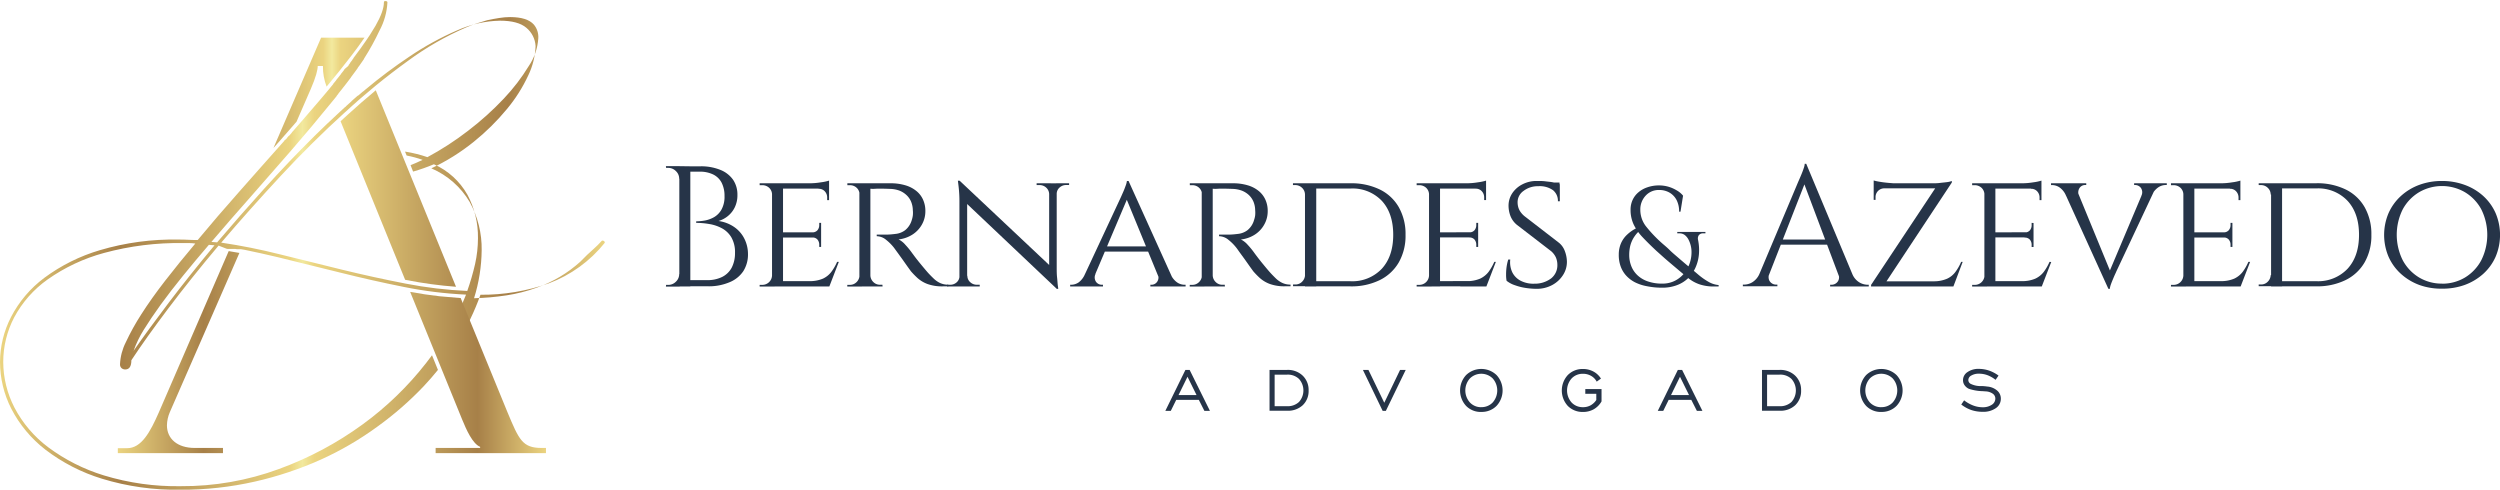 <svg xmlns="http://www.w3.org/2000/svg" xmlns:xlink="http://www.w3.org/1999/xlink" viewBox="0 0 682 133.59"><defs><style>.cls-1{fill:none;clip-rule:evenodd;}.cls-2{fill:#263448;}.cls-3{clip-path:url(#clip-path);}.cls-4{fill:url(#Gradiente_sem_nome_8);}.cls-5{clip-path:url(#clip-path-2);}.cls-6{fill:url(#Gradiente_sem_nome_8-2);}</style><clipPath id="clip-path"><path class="cls-1" d="M58.55,66.92a4.28,4.28,0,0,1-.72-.06,5.11,5.11,0,0,0-.85-.07q-3.72,4.33-7.08,8.47t-6.07,7.87Q41.13,86.87,39.2,90a29.23,29.23,0,0,0-2.76,5.71q4-5.77,9.61-13.16t12.5-15.67M94.11,30.63l0,0,0,0,0,0,0,0,0,0,0,0,0,0,0,0Q85.11,38.8,76.63,47.93T60.35,66.19a162.21,162.21,0,0,1,16,3.19q8.4,2.1,17,4.2t17.31,3.79a114.58,114.58,0,0,0,16.81,2A67.6,67.6,0,0,0,129.61,72a32.57,32.57,0,0,0,.78-7A24.33,24.33,0,0,0,127.5,53.1a19.68,19.68,0,0,0-9.13-8.29c-1.85.77-3.75,1.45-5.68,2L112,45.06c1.09-.43,2.19-.92,3.29-1.45a29.88,29.88,0,0,0-4.36-1.18l-.44-1.06.11,0a36.41,36.41,0,0,1,6,1.5,79.83,79.83,0,0,0,11.11-7.21,80.32,80.32,0,0,0,9.74-8.77A53.07,53.07,0,0,0,144.26,18a15.26,15.26,0,0,0,2.59-7.57,5.29,5.29,0,0,0-1.21-3.72c-1.2-1.36-3.36-2.05-6.48-2.05a18.79,18.79,0,0,0-3,.25q-1.56.24-3.24.6-1.32.36-2.76.84c-1,.32-1.92.68-2.89,1.08a80.64,80.64,0,0,0-16,9.19,183.1,183.1,0,0,0-17,13.88Zm70.16,35q.72,0,.72.6a35.54,35.54,0,0,1-15.26,11.06,54.62,54.62,0,0,1-18.66,3.12A66.36,66.36,0,0,1,125,93.05l-.12.19h-.09V85.66c.88-1.77,1.67-3.53,2.35-5.29a111.59,111.59,0,0,1-17-2.1q-8.7-1.74-17.36-3.91t-17-4.2c-3.09-.75-6.08-1.39-9-2h0l-1-.17-.25,0h0l-.14,0h0l-.18,0H65l-.23,0h-.09l-.55-.09h-.69l-.09,0h-.79l-.25,0-.24,0-.27-.05h0L59.63,67q-7.58,9-13.7,17.12T35.84,98.27q0,2.52-1.68,2.52a1.51,1.51,0,0,1-1-.36,1.34,1.34,0,0,1-.42-1.08,14.74,14.74,0,0,1,1.56-5.94,64.42,64.42,0,0,1,4.26-7.69q2.72-4.27,6.49-9.13t8.23-10.15a11.51,11.51,0,0,0-1.62-.13H50A77.55,77.55,0,0,0,28.39,69,48.81,48.81,0,0,0,13,76.23,30,30,0,0,0,3.88,86.56a26.28,26.28,0,0,0-3,12.19,27.34,27.34,0,0,0,3.06,12.44A32.16,32.16,0,0,0,13.13,122a49.91,49.91,0,0,0,15.2,7.69,68.07,68.07,0,0,0,21,2.94,76.18,76.18,0,0,0,26.79-4.69,92.84,92.84,0,0,0,22.76-12.13A86.56,86.56,0,0,0,116.27,99c.54-.7,1.07-1.39,1.58-2.09l1.62,4q-1.83,2.27-3.9,4.47a89.71,89.71,0,0,1-12.61,11,86.82,86.82,0,0,1-15.44,9,95.64,95.64,0,0,1-18,6,90.05,90.05,0,0,1-20.31,2.22,69.38,69.38,0,0,1-21.38-3,49,49,0,0,1-15.44-7.93,33.67,33.67,0,0,1-9.31-11.17A28.24,28.24,0,0,1,0,98.75,27.13,27.13,0,0,1,3,86.5a31.21,31.21,0,0,1,9.07-10.69,48.46,48.46,0,0,1,15.2-7.57,71,71,0,0,1,21.38-2.89c.89,0,1.77,0,2.65.06s1.76.06,2.64.06q5.28-6.36,11.17-13l6-6.79h0l3.41-3.84.18-.2.18-.2.18-.2.18-.21.18-.2.18-.2.18-.2.17-.2.18-.2.18-.2.18-.2.18-.21.07-.08.08-.09,0,0,.06-.06.08-.09,0,0,0,0,.08-.08.06-.08h0l.08-.09.08-.09h0l.07-.08.08-.09,0,0,.06-.05.07-.09,0-.06,0,0,.08-.09.07-.08h0L78,38l.07-.08.16-.18,0,0,0,0,.08-.09,0-.06,0,0,.08-.08.07-.08h0l.08-.09.07-.09h0l.06-.08L79,36.9l0,0,0,0,.3-.35h0l.08-.09.08-.09h0l.06-.07.08-.09,0,0,0-.06.08-.09,0,0,0,0,.07-.09.07-.07h0l.08-.09.08-.09h0l.07-.08.08-.09,0,0,.06-.07.08-.09,0,0,0,0,.08-.09.06-.07,0,0,.08-.09.07-.09h0l.16-.18h0l.14-.16,0,0,.44-.5.08-.09,0,0h0q3-3.42,5.79-6.72l1.18-1.39h0l1.09-1.3.22-.26v0l.42-.51,0,0,.14-.18,0,0,.65-.78,0-.07.38-.46.06-.07.14-.18h0l.11-.13,0,0,.09-.1.06-.07,0-.06.38-.47.05-.06.09-.11,0,0,.4-.5,0,0,.38-.48,0-.05.1-.12h0l.1-.13,0,0,.09-.11.21-.26.1-.13h0l.21-.27.06-.07,0-.06.08-.11,0,0,.11-.13h0L95,18l0,0,.08-.1,0-.06,0-.07.08-.1,0,0,.21-.26,0,0,.08-.11,0-.05.07-.08.06-.08,0-.06.09-.11v0l.11-.13h0l.1-.13,0,0,.12-.16.06-.08.06-.08,0-.05.09-.11,0,0,.1-.13h0l.06-.08.05-.07h0l0-.07.23-.3.06-.08,0,0c1.07-1.41,2.12-2.85,3.11-4.31l1.06-1.57h0c.57-.89,1.1-1.74,1.57-2.55q2.28-4,2.28-6.37a.32.32,0,0,1,.36-.36q.6,0,.6.36a18.19,18.19,0,0,1-2.16,7.69A67.86,67.86,0,0,1,99.31,16l0,.07,0,0,0,0,0,0h0v0l0,0,0,0,0,0-.2.3,0,0v0l-.06.08,0,0v0l0,0,0,0h0v0l0,0,0,0v0l0,0,0,0h0v0l0,0v0l0,0,0,0,0,0h0v0l0,0v0l0,0,0,0,0,0v0h0l0,0v0l0,0,0,0,0,0v0h0l0,0,0,0v0l0,0,0,0,0,0h0l0,0,0,0v0l0,0,0,0,0,0-.11.16h0l-.12.17h0l-.11.16h0l-.11.16h0l-.11.16h0l-.11.16h0l-.11.15h0l-.1.15v0l-.11.15v0l-.1.14,0,0-.1.13,0,0-.1.13,0,0-.09.12,0,0-.08.12,0,.05-.37.51-.06.09-.07.09-.05.07-.07.1-.64.86h0l-.24.33h0l-.12.16v0l-.23.3,0,.05c-.38.51-.78,1-1.18,1.55l0,0-.69.89,0,0-.13.15h0l-.12.16,0,0-.42.54-.06.07-.08.11,0,0-.11.13,0,0-.12.15h0l-.13.15,0,0-.1.14,0,0-.09.11-.06.07-.06.08-.09.1,0,.06-.1.13,0,0-.13.15h0l-.13.16,0,0-.1.13,0,.06-.15.18-.15.19,0,0-.42.52Q84.7,35,79.35,41.15T68.42,53.64Q62.83,59.94,57.67,66a5.17,5.17,0,0,1,.84.06,4.37,4.37,0,0,0,.72.06q6.12-7.2,12.85-14.65T85.84,37.06q3.28-3.24,6.6-6.29l.07-.06.11-.11,0,0,.66-.61h0l.12-.11.76-.7.06,0,.11-.1,0-.05,1.48-1.33.07-.05,0-.05.36-.32,0,0,.08-.07.12-.11h0l.1-.09.23-.2h0l.11-.09h0l.12-.11.09-.08,0,0,.12-.11.08-.06.16-.15.06-.05L97.8,26l.12-.1,0,0,.08-.07.12-.1,0,0,.1-.09.12-.1h0l.11-.09.11-.1h0l.11-.1.1-.08,0,0,.12-.1.08-.06,0,0,.12-.11.06,0,.06-.06.12-.1,0,0,.08-.08.12-.1h0l.1-.09.12-.1,0,0,0,0,0,0,0,0,0,0,0,0,0,0h0l0,0,0,0,0,0,0,0,0,0,0,0,0,0h0l0,0,0,0,0,0,0,0,0,0,0,0,0,0h0l0,0,0,0,0,0,0,0,0,0,0,0,0,0h0l0,0,0,0,0,0,0,0,0,0,0,0h0v0l0,0,0,0,0,0,0,0,0,0,0,0,0,0h0l0,0,0,0,0,0,0,0,0,0,0,0h0l0,0,0,0,0,0,0,0,0,0,0,0,0,0h0l0,0,0,0,.07-.05,0,0,0,0,0,0h0a137.77,137.77,0,0,1,11.88-8.89,79.79,79.79,0,0,1,13-7.14,30.12,30.12,0,0,1,11.68-2.65q4.92,0,7.2,1.93a7,7,0,0,1,2.53,5,20.18,20.18,0,0,1-2,8,41.67,41.67,0,0,1-5.83,9.19,62.44,62.44,0,0,1-9,8.89,57.1,57.1,0,0,1-11.61,7.27,22.4,22.4,0,0,1,10.47,9.19,26.4,26.4,0,0,1,3.26,13.16,45.28,45.28,0,0,1-2.08,13.09,71,71,0,0,0,8.81-.78,43.59,43.59,0,0,0,8.29-2.1,35.26,35.26,0,0,0,11.89-7.09l1.92-1.92C163,67,163.62,66.31,164.27,65.59Z"/></clipPath><linearGradient id="Gradiente_sem_nome_8" y1="66.8" x2="164.99" y2="66.8" gradientUnits="userSpaceOnUse"><stop offset="0" stop-color="#ebd480"/><stop offset="0.2" stop-color="#a78048"/><stop offset="0.48" stop-color="#ebd480"/><stop offset="0.5" stop-color="#f2e99e"/><stop offset="0.52" stop-color="#ebd480"/><stop offset="0.84" stop-color="#a78048"/><stop offset="1" stop-color="#ebd480"/></linearGradient><clipPath id="clip-path-2"><path class="cls-1" d="M111.89,79.62l14.2,34.86c1.1,2.68,2.84,6.62,4.89,7.41v.31H118.84v1.42H149V122.2h-1.26c-5.21,0-6.15-2.2-9.31-9.77L125.67,81.3h-.18l-5.58-.48c-2.68-.3-5.36-.7-8-1.19m-19-46.55,17.61,43.25.34.06a112.09,112.09,0,0,0,13.54,1.84l-21.89-53.6c-2.64,2.19-5.22,4.45-7.75,6.75Zm-12,.08,3.85-8.84C86.21,21,86.68,19,86.68,18H88.1a15,15,0,0,0,1,5.63c2.31-2.78,4.58-5.59,6.77-8.45,1.22-1.59,2.43-3.23,3.57-4.91H87.6l-13,30.1L76,38.8C77.62,36.92,79.29,35,80.94,33.15Zm-48.8,90.47H60.83V122.2H53.11c-4.71,0-7.57-2.49-7.57-6.17a9.51,9.51,0,0,1,.79-3.6L65.31,69l-2.92-.5-19.06,44c-2.36,5.36-4.73,9.77-8.67,9.77H32.14Z"/></clipPath><linearGradient id="Gradiente_sem_nome_8-2" x1="32.14" y1="66.95" x2="148.95" y2="66.95" xlink:href="#Gradiente_sem_nome_8"/></defs><g id="Camada_2" data-name="Camada 2"><g id="Camada_1-2" data-name="Camada 1"><path class="cls-2" d="M317.9,112.09l5.48-11.18h1.15l5.54,11.18h-1.51l-1.52-3h-6.17l-1.48,3Zm3.6-4.31h4.92l-2.47-5Z"/><path class="cls-2" d="M351.12,100.91a5.84,5.84,0,0,1,4.25,1.56,5.39,5.39,0,0,1,1.62,4.06,5.32,5.32,0,0,1-1.59,4,5.91,5.91,0,0,1-4.28,1.52h-4.79V100.91Zm0,1.29h-3.4v8.61h3.4a4.45,4.45,0,0,0,3.25-1.16,4.7,4.7,0,0,0,0-6.27A4.4,4.4,0,0,0,351.12,102.2Z"/><polygon class="cls-2" points="378.06 112.09 377.19 112.09 371.8 100.91 373.31 100.91 377.63 109.87 381.94 100.91 383.48 100.91 378.06 112.09"/><path class="cls-2" d="M404.1,112.38a5.59,5.59,0,0,1-4.15-1.65,6.21,6.21,0,0,1,0-8.41,6,6,0,0,1,8.31,0,6.17,6.17,0,0,1,0,8.4,5.63,5.63,0,0,1-4.16,1.65m0-1.3a4.16,4.16,0,0,0,3.12-1.29,4.95,4.95,0,0,0,0-6.53,4.42,4.42,0,0,0-6.24,0,4.92,4.92,0,0,0,0,6.53A4.13,4.13,0,0,0,404.1,111.08Z"/><path class="cls-2" d="M435.47,109.06v-1.63h-3v-1.29h4.43v3.36a5.71,5.71,0,0,1-2.11,2.14,5.9,5.9,0,0,1-2.95.74,5.61,5.61,0,0,1-4.15-1.65,6.24,6.24,0,0,1,0-8.41,5.63,5.63,0,0,1,4.15-1.66,5.94,5.94,0,0,1,2.82.68,5.45,5.45,0,0,1,2.08,1.94l-1.16.83a3.85,3.85,0,0,0-1.53-1.57,4.31,4.31,0,0,0-2.21-.57,4.14,4.14,0,0,0-3.12,1.29,4.95,4.95,0,0,0,0,6.53,4.14,4.14,0,0,0,3.12,1.29,4.23,4.23,0,0,0,2.09-.51,4.53,4.53,0,0,0,1.58-1.51"/><path class="cls-2" d="M452.24,112.09l5.48-11.18h1.16l5.54,11.18h-1.51l-1.52-3h-6.18l-1.48,3Zm3.61-4.31h4.92l-2.47-5Z"/><path class="cls-2" d="M485.47,100.91a5.84,5.84,0,0,1,4.25,1.56,5.39,5.39,0,0,1,1.62,4.06,5.32,5.32,0,0,1-1.59,4,5.91,5.91,0,0,1-4.28,1.52h-4.8V100.91Zm0,1.29h-3.41v8.61h3.41a4.45,4.45,0,0,0,3.25-1.16,4.72,4.72,0,0,0,0-6.27A4.4,4.4,0,0,0,485.47,102.2Z"/><path class="cls-2" d="M513.23,112.38a5.59,5.59,0,0,1-4.15-1.65,6.22,6.22,0,0,1,0-8.41,6,6,0,0,1,8.3,0,6.17,6.17,0,0,1,0,8.4,5.61,5.61,0,0,1-4.16,1.65m0-1.3a4.13,4.13,0,0,0,3.12-1.29,4.93,4.93,0,0,0,0-6.53,4.43,4.43,0,0,0-6.25,0,4.95,4.95,0,0,0,0,6.53A4.16,4.16,0,0,0,513.23,111.08Z"/><path class="cls-2" d="M535,110.41l.81-1.2a9.53,9.53,0,0,0,2.46,1.4,7.28,7.28,0,0,0,2.54.49,4.39,4.39,0,0,0,2.52-.66,2,2,0,0,0,1-1.69,1.63,1.63,0,0,0-.7-1.35,3.64,3.64,0,0,0-1.92-.63l-.85-.06a12.66,12.66,0,0,1-3.76-.65,2.88,2.88,0,0,1-1.18-1,2.32,2.32,0,0,1-.41-1.33,2.63,2.63,0,0,1,1.21-2.22,5.2,5.2,0,0,1,3.13-.88,8.78,8.78,0,0,1,2.76.46,9.64,9.64,0,0,1,2.59,1.37l-.81,1.16a8.17,8.17,0,0,0-2.18-1.26,6.72,6.72,0,0,0-2.34-.42,4,4,0,0,0-2.09.5,1.43,1.43,0,0,0-.82,1.23,1.26,1.26,0,0,0,.13.54,1.55,1.55,0,0,0,.41.45,6.12,6.12,0,0,0,3,.66c.7,0,1.25.08,1.63.13a4.68,4.68,0,0,1,2.7,1.1,2.86,2.86,0,0,1,1,2.21,3.07,3.07,0,0,1-1.36,2.58,5.91,5.91,0,0,1-3.58,1,9.68,9.68,0,0,1-3.1-.48,9.37,9.37,0,0,1-2.73-1.49"/><path class="cls-2" d="M185.41,48.76h-.13a2.79,2.79,0,0,0-.9-2.09,2.9,2.9,0,0,0-2.11-.87h-.56l-.05-.47h3.75Zm0,26v3.42h-3.75l.05-.46h.56a2.9,2.9,0,0,0,2.11-.87,2.79,2.79,0,0,0,.9-2.09Zm2.91-29.39V78.14h-3V45.33Zm-2.3,0h5a13.93,13.93,0,0,1,5.56,1A7.7,7.7,0,0,1,200,49.06a7.23,7.23,0,0,1,1.17,4.1,7.56,7.56,0,0,1-.75,3.45A7,7,0,0,1,198.49,59,7.28,7.28,0,0,1,196,60.29a9.92,9.92,0,0,1,4.29,1.64,8.46,8.46,0,0,1,2.76,3.16,9.28,9.28,0,0,1,1,4.24A8.47,8.47,0,0,1,202.76,74,8.27,8.27,0,0,1,199,77a14.37,14.37,0,0,1-5.93,1.1h-5.2s0-.14,0-.42,0-.56,0-.84v-.42h5a8.94,8.94,0,0,0,4.13-.87A6,6,0,0,0,199.62,73a8.6,8.6,0,0,0,.89-4,8.07,8.07,0,0,0-1-4.26,6.71,6.71,0,0,0-2.6-2.48,10.88,10.88,0,0,0-3.45-1.15,21,21,0,0,0-3.54-.31v-.42a14.44,14.44,0,0,0,2.4-.23,7.94,7.94,0,0,0,2.53-.94,5.55,5.55,0,0,0,2-2.09,7.23,7.23,0,0,0,.8-3.63,7.86,7.86,0,0,0-.77-3.61,5.15,5.15,0,0,0-2.3-2.27,8.22,8.22,0,0,0-3.77-.78h-4.32a3.55,3.55,0,0,0-.11-.39l-.24-.73Z"/><path class="cls-2" d="M210.7,53h-.09a2.51,2.51,0,0,0-.8-1.78,2.73,2.73,0,0,0-1.92-.7h-.66V50h4.08Zm0,22.17.61,3h-4.08v-.46h.66a2.65,2.65,0,0,0,2.72-2.54Zm15.47-25.87v1.22L220.83,50a19,19,0,0,0,3.09-.26A12.51,12.51,0,0,0,226.17,49.27Zm0,2.06v3.24h-.52v-.7a2.44,2.44,0,0,0-.63-1.69,2.18,2.18,0,0,0-1.71-.71v-.14ZM224,60.8v2.67h-2.43v-.09a1.75,1.75,0,0,0,1.45-.59,2.16,2.16,0,0,0,.47-1.38V60.8Zm0,3.89v2.67h-.51v-.61a2.16,2.16,0,0,0-.47-1.38,1.75,1.75,0,0,0-1.45-.58v-.1Zm4.83,6.75-2.58,6.7h-7.12l1.59-1.45a9,9,0,0,0,3.78-.68,6.09,6.09,0,0,0,2.31-1.87,13.59,13.59,0,0,0,1.55-2.7ZM226.17,50v1.45H213.51V50ZM224,63.38v1.41h-10.5V63.38Zm2.21,13.31-.1,1.45H213.51V76.69ZM213.61,50V78.14h-3V50Z"/><path class="cls-2" d="M237.3,75.14h.14a2.62,2.62,0,0,0,.8,1.79,2.53,2.53,0,0,0,1.87.75h.61l.05.46h-4ZM234.58,53h-.09a2.51,2.51,0,0,0-.8-1.78,2.66,2.66,0,0,0-1.87-.7h-.66V50h4Zm0,22.17.56,3h-4v-.46h.66a2.53,2.53,0,0,0,1.87-.75,2.62,2.62,0,0,0,.8-1.79ZM237.44,50V78.14h-3V50Zm-.56,0h6a13.81,13.81,0,0,1,4,.52,8.46,8.46,0,0,1,3,1.5,6.39,6.39,0,0,1,1.9,2.39,7.41,7.41,0,0,1,.66,3.18,7.34,7.34,0,0,1-.94,3.66A7.66,7.66,0,0,1,248.9,64a8.75,8.75,0,0,1-3.77,1.31A5.83,5.83,0,0,1,247,66.8a20.79,20.79,0,0,1,1.8,2.2l.61.82c.41.55.93,1.22,1.57,2s1.28,1.55,1.9,2.27,1.26,1.35,1.81,1.88a6.42,6.42,0,0,0,1.78,1.24,5.18,5.18,0,0,0,2.22.45v.46h-1.45a11.63,11.63,0,0,1-4.24-.65,8.57,8.57,0,0,1-2.7-1.62A23.08,23.08,0,0,1,248.5,74l-.87-1.2-1.47-2.08-1.45-2-.8-1.1a12.73,12.73,0,0,0-2.16-2.18,4.09,4.09,0,0,0-2.58-1V64l.75,0c.5,0,1.15,0,1.93,0s1.75-.1,2.62-.21a5.19,5.19,0,0,0,2.46-1A5.52,5.52,0,0,0,248.74,60a6.9,6.9,0,0,0,.28-1.22,7,7,0,0,0,0-1.45,6.38,6.38,0,0,0-.49-2.35,5.2,5.2,0,0,0-1.26-1.78A6,6,0,0,0,245.36,52a7.91,7.91,0,0,0-2.53-.47c-1.47-.06-2.75-.08-3.84-.05a8.4,8.4,0,0,1-1.64,0,2.66,2.66,0,0,0-.12-.39c-.08-.24-.16-.47-.23-.71Z"/><path class="cls-2" d="M286.21,52.93a2.45,2.45,0,0,0-.8-1.74,2.61,2.61,0,0,0-1.83-.7h-.79V50h3.51v2.91Zm1.92,0V50h3.52v.47h-.8a2.65,2.65,0,0,0-1.81.7,2.28,2.28,0,0,0-.77,1.74Zm.14-2.91V72.8c0,1,0,2,.1,2.88s.13,1.68.21,2.25.11.87.11.87h-.42l-2.06-2.48V50Zm-26.43-.7,2,2.62,0,26.2h-2.11v-23a35,35,0,0,0-.21-4.13l-.21-1.73Zm2.06,25.92a2.26,2.26,0,0,0,.77,1.73,2.62,2.62,0,0,0,1.81.71h.79v.46h-3.51v-2.9Zm-2,0v2.9h-3.51v-.46h.79A2.58,2.58,0,0,0,261,77a2.27,2.27,0,0,0,.75-1.73Zm-.09-25.92,26,24.47.47,5-26-24.61Z"/><path class="cls-2" d="M315.76,74.72h3.56A5.15,5.15,0,0,0,321.06,77a3.6,3.6,0,0,0,2,.68h.37v.46h-9.61v-.46h.38a1.89,1.89,0,0,0,1.45-.78,2.07,2.07,0,0,0,.14-2.18m-2.39-7.5v1.41H301V67.22Zm-5.53-17.85.33,3.23L297.43,78h-2.95l11.11-23.81s.09-.18.26-.56.37-.84.61-1.38.44-1.09.63-1.62a5.61,5.61,0,0,0,.33-1.26Zm-9,25.35a2.12,2.12,0,0,0,.14,2.18,1.94,1.94,0,0,0,1.5.78h.38v.46h-8.95v-.46h.37a3.7,3.7,0,0,0,2-.68A5.51,5.51,0,0,0,296,74.72Zm9-25.35,12.89,28.49H317L307,53.54Z"/><path class="cls-2" d="M330.69,75.14h.14a2.62,2.62,0,0,0,.8,1.79,2.53,2.53,0,0,0,1.87.75h.61l.05.46h-4ZM328,53h-.09a2.51,2.51,0,0,0-.8-1.78,2.68,2.68,0,0,0-1.88-.7h-.65V50h4Zm0,22.17.56,3h-4v-.46h.65a2.56,2.56,0,0,0,1.88-.75,2.62,2.62,0,0,0,.8-1.79ZM330.83,50V78.14h-3V50Zm-.56,0h6a13.81,13.81,0,0,1,4,.52,8.46,8.46,0,0,1,3,1.5,6.49,6.49,0,0,1,1.9,2.39,7.41,7.41,0,0,1,.66,3.18,7.34,7.34,0,0,1-.94,3.66,7.66,7.66,0,0,1-2.6,2.77,8.75,8.75,0,0,1-3.77,1.31,5.94,5.94,0,0,1,1.85,1.45,20.79,20.79,0,0,1,1.8,2.2s.2.28.61.82.93,1.22,1.57,2,1.27,1.55,1.9,2.27,1.26,1.35,1.8,1.88a6.62,6.62,0,0,0,1.79,1.24,5.18,5.18,0,0,0,2.22.45v.46h-1.45a11.63,11.63,0,0,1-4.24-.65,8.57,8.57,0,0,1-2.7-1.62A21.45,21.45,0,0,1,341.89,74l-.87-1.2-1.47-2.08-1.46-2c-.43-.61-.7-1-.79-1.1a12.73,12.73,0,0,0-2.16-2.18,4.09,4.09,0,0,0-2.58-1V64l.75,0c.5,0,1.14,0,1.93,0s1.75-.1,2.62-.21a5.23,5.23,0,0,0,2.46-1,5.45,5.45,0,0,0,1.8-2.81,6.08,6.08,0,0,0,.29-1.22,7.74,7.74,0,0,0,0-1.45,6.38,6.38,0,0,0-.49-2.35,5.34,5.34,0,0,0-1.26-1.78A6,6,0,0,0,338.75,52a7.91,7.91,0,0,0-2.53-.47c-1.47-.06-2.75-.08-3.84-.05a8.4,8.4,0,0,1-1.64,0,2.66,2.66,0,0,0-.12-.39l-.24-.71Z"/><path class="cls-2" d="M356.12,53.07H356a2.55,2.55,0,0,0-.82-1.85,2.64,2.64,0,0,0-1.9-.73h-.56V50h3.38Zm0,22v3h-3.38v-.46h.61a2.5,2.5,0,0,0,1.88-.78,2.68,2.68,0,0,0,.79-1.8ZM359.07,50V78.14H356V50Zm9.33,0a17.66,17.66,0,0,1,8,1.69,12,12,0,0,1,5.2,4.85,14.78,14.78,0,0,1,1.83,7.52,14.62,14.62,0,0,1-1.83,7.5,12.2,12.2,0,0,1-5.2,4.85,17.52,17.52,0,0,1-8,1.71h-10l-.09-1.4H368.4a11.05,11.05,0,0,0,8.55-3.4q3.12-3.41,3.12-9.26T377,54.83a11,11,0,0,0-8.55-3.4H357.85V50Z"/><path class="cls-2" d="M389.93,53h-.09a2.51,2.51,0,0,0-.8-1.78,2.73,2.73,0,0,0-1.92-.7h-.66V50h4.08Zm0,22.17.61,3h-4.08v-.46h.66a2.65,2.65,0,0,0,2.72-2.54ZM405.4,49.27v1.22L400.06,50a19,19,0,0,0,3.09-.26A12.51,12.51,0,0,0,405.4,49.27Zm0,2.06v3.24h-.52v-.7a2.44,2.44,0,0,0-.63-1.69,2.18,2.18,0,0,0-1.71-.71v-.14Zm-2.16,9.47v2.67h-2.43v-.09a1.75,1.75,0,0,0,1.45-.59,2.16,2.16,0,0,0,.47-1.38V60.8Zm0,3.89v2.67h-.51v-.61a2.16,2.16,0,0,0-.47-1.38,1.75,1.75,0,0,0-1.45-.58v-.1Zm4.83,6.75-2.58,6.7h-7.12L400,76.69a8.94,8.94,0,0,0,3.78-.68,6.2,6.2,0,0,0,2.32-1.87,14.07,14.07,0,0,0,1.54-2.7ZM405.4,50v1.45H392.74V50Zm-2.16,13.36v1.41h-10.5V63.38Zm2.21,13.31-.1,1.45H392.74V76.69ZM392.84,50V78.14h-3V50Z"/><path class="cls-2" d="M425.44,49.79l0,.84h-3.33v-.84Zm-6.19-.42c.87,0,1.64,0,2.3.09s1.22.13,1.71.21a10,10,0,0,1,1.26.28l1,.31,0,4.64H425a3.75,3.75,0,0,0-1.32-3,6.26,6.26,0,0,0-4.07-1.1,6.34,6.34,0,0,0-4,1.29A3.74,3.74,0,0,0,414,55.22a5,5,0,0,0,.17,1.25,4.14,4.14,0,0,0,.56,1.24,5.77,5.77,0,0,0,1.1,1.22l9.47,7.31a5.21,5.21,0,0,1,1.59,2.27,8.48,8.48,0,0,1,.56,2.74,6.56,6.56,0,0,1-1.07,3.8,7.94,7.94,0,0,1-3,2.74,8.8,8.8,0,0,1-4.19,1,20.77,20.77,0,0,1-2.93-.23,15.32,15.32,0,0,1-2.93-.73A7.29,7.29,0,0,1,411,76.6a8.53,8.53,0,0,1-.14-1.67A14.67,14.67,0,0,1,411,72.8a12.5,12.5,0,0,1,.45-2H412a6.39,6.39,0,0,0,.61,3.6A5.27,5.27,0,0,0,415,76.67a7.55,7.55,0,0,0,3.61.72,7.32,7.32,0,0,0,4.57-1.47,4.55,4.55,0,0,0,1.67-3.68,5.15,5.15,0,0,0-.4-2,5.08,5.08,0,0,0-1.29-1.71l-9.38-7.22A5.9,5.9,0,0,1,412,58.79a8,8,0,0,1-.47-2.58,6.11,6.11,0,0,1,1-3.47,7.26,7.26,0,0,1,2.79-2.46A8.32,8.32,0,0,1,419.25,49.37Z"/><path class="cls-2" d="M501.46,74.72h3.84A4.78,4.78,0,0,0,507.18,77a4.52,4.52,0,0,0,2.25.68h.37v.46H499.26v-.46h.42a2.1,2.1,0,0,0,1.59-.78,2,2,0,0,0,.19-2.18m-2.11-9.37v1.4H484.68v-1.4Zm-6.61-20.67.42,3.28L481.4,78h-2.81l12-28.49.26-.59c.17-.39.38-.87.61-1.43s.44-1.11.61-1.64a4.4,4.4,0,0,0,.26-1.17Zm-10.08,30a2.37,2.37,0,0,0-.09,1.6,1.94,1.94,0,0,0,.77,1,2,2,0,0,0,1.1.36h.43v.46h-9.42v-.46h.42a4.36,4.36,0,0,0,2.22-.68,5,5,0,0,0,1.9-2.28Zm10.08-30,13.87,33.18h-4L491.8,49.13Z"/><path class="cls-2" d="M511.14,49.23a11.77,11.77,0,0,0,1.31.3c.59.11,1.24.2,1.94.28s1.37.13,2,.17l-5.25.46Zm0,2.06H514v.09a2.38,2.38,0,0,0-1.69.73,2.35,2.35,0,0,0-.66,1.71v.7h-.51Zm24.28,20.15-2.53,6.7h-7l1.6-1.4a9,9,0,0,0,3.68-.71,5.86,5.86,0,0,0,2.27-1.85A13.31,13.31,0,0,0,535,71.44Zm-2.53,5.3-.33,1.4H513.48v-1.4Zm-.43-27.37v.42L513.71,78.14h-3.28v-.42l17.49-26.34H511.14V50h16c.65,0,1.36,0,2.11-.1s1.42-.14,2-.23A5.14,5.14,0,0,0,532.46,49.37Z"/><path class="cls-2" d="M541.44,53h-.09a2.55,2.55,0,0,0-.8-1.78,2.73,2.73,0,0,0-1.92-.7H538V50h4.08Zm0,22.17.61,3H538v-.46h.66a2.6,2.6,0,0,0,1.92-.75,2.67,2.67,0,0,0,.8-1.79Zm15.47-25.87v1.22L551.56,50a19.15,19.15,0,0,0,3.1-.26A12.51,12.51,0,0,0,556.91,49.27Zm0,2.06v3.24h-.52v-.7a2.44,2.44,0,0,0-.63-1.69,2.2,2.2,0,0,0-1.71-.71v-.14Zm-2.16,9.47v2.67h-2.44v-.09a1.77,1.77,0,0,0,1.46-.59,2.15,2.15,0,0,0,.46-1.38V60.8Zm0,3.89v2.67h-.52v-.61a2.15,2.15,0,0,0-.46-1.38,1.77,1.77,0,0,0-1.46-.58v-.1Zm4.83,6.75L557,78.14h-7.12l1.59-1.45a8.89,8.89,0,0,0,3.77-.68,6.12,6.12,0,0,0,2.32-1.87,13.59,13.59,0,0,0,1.55-2.7ZM556.91,50v1.45H544.25V50Zm-2.16,13.36v1.41h-10.5V63.38ZM557,76.69l-.09,1.45H544.25V76.69ZM544.34,50V78.14h-3V50Z"/><path class="cls-2" d="M567.19,53.44h-3.56a5.12,5.12,0,0,0-1.73-2.27,3.65,3.65,0,0,0-2-.68h-.38V50h9.61v.47h-.37a1.83,1.83,0,0,0-1.43.77,2.19,2.19,0,0,0-.17,2.18m17,0a2.1,2.1,0,0,0-.14-2.18,2,2,0,0,0-1.5-.77h-.33V50h8.91v.47h-.38a3.67,3.67,0,0,0-2,.68,5.25,5.25,0,0,0-1.78,2.27Zm-9,25.36-.32-3.23,10.73-25.41h3L577.36,74l-.25.57c-.18.37-.38.83-.61,1.38s-.45,1.08-.64,1.61a6.28,6.28,0,0,0-.32,1.27Zm0,0L562.22,50.3h3.71l10,24.33Z"/><path class="cls-2" d="M595.71,53h-.09a2.51,2.51,0,0,0-.8-1.78,2.73,2.73,0,0,0-1.92-.7h-.66V50h4.08Zm0,22.17.61,3h-4.08v-.46h.66a2.65,2.65,0,0,0,2.72-2.54Zm15.47-25.87v1.22L605.84,50a18.94,18.94,0,0,0,3.09-.26A12.51,12.51,0,0,0,611.18,49.27Zm0,2.06v3.24h-.51v-.7a2.45,2.45,0,0,0-.64-1.69,2.18,2.18,0,0,0-1.71-.71v-.14ZM609,60.8v2.67h-2.43v-.09a1.75,1.75,0,0,0,1.45-.59,2.16,2.16,0,0,0,.47-1.38V60.8Zm0,3.89v2.67h-.51v-.61a2.16,2.16,0,0,0-.47-1.38,1.75,1.75,0,0,0-1.45-.58v-.1Zm4.83,6.75-2.58,6.7h-7.12l1.59-1.45a8.94,8.94,0,0,0,3.78-.68,6.2,6.2,0,0,0,2.32-1.87,13.57,13.57,0,0,0,1.54-2.7ZM611.18,50v1.45H598.53V50ZM609,63.38v1.41H598.53V63.38Zm2.21,13.31-.1,1.45h-12.6V76.69ZM598.62,50V78.14h-3V50Z"/><path class="cls-2" d="M619.55,53.07h-.1a2.55,2.55,0,0,0-.82-1.85,2.64,2.64,0,0,0-1.9-.73h-.56V50h3.38Zm0,22v3h-3.38v-.46h.61a2.5,2.5,0,0,0,1.88-.78,2.68,2.68,0,0,0,.79-1.8Zm3-25.08V78.14h-3V50Zm9.33,0a17.66,17.66,0,0,1,8,1.69,12,12,0,0,1,5.2,4.85,14.78,14.78,0,0,1,1.83,7.52,14.62,14.62,0,0,1-1.83,7.5,12.2,12.2,0,0,1-5.2,4.85,17.52,17.52,0,0,1-8,1.71h-10l-.09-1.4h10.08a11.05,11.05,0,0,0,8.55-3.4q3.12-3.41,3.12-9.26t-3.12-9.25a11,11,0,0,0-8.55-3.4H621.28V50Z"/><path class="cls-2" d="M666.16,77.39a12,12,0,0,0,6.28-1.68A12.18,12.18,0,0,0,676.89,71a15.55,15.55,0,0,0,0-13.9,12.17,12.17,0,0,0-4.45-4.66,12.44,12.44,0,0,0-12.52,0,12.24,12.24,0,0,0-4.45,4.66,15.55,15.55,0,0,0,0,13.9,12.25,12.25,0,0,0,4.45,4.69,12,12,0,0,0,6.24,1.68m0-28a17.83,17.83,0,0,1,6.16,1.05,15.28,15.28,0,0,1,5.06,3,13.92,13.92,0,0,1,3.4,4.67,15.24,15.24,0,0,1,0,12,13.78,13.78,0,0,1-3.4,4.66,15.47,15.47,0,0,1-5.06,3,17.83,17.83,0,0,1-6.16,1,17.64,17.64,0,0,1-6.14-1,15.48,15.48,0,0,1-5-3,13.92,13.92,0,0,1-3.4-4.66,15.24,15.24,0,0,1,0-12,14.06,14.06,0,0,1,3.4-4.67,15.29,15.29,0,0,1,5-3A17.64,17.64,0,0,1,666.16,49.37Z"/><path class="cls-2" d="M463.23,65.45a13.69,13.69,0,0,1,.23,4,11.26,11.26,0,0,1-.94,3.57,9.47,9.47,0,0,1-2,2.87,8.86,8.86,0,0,1-3.07,1.91,11.1,11.1,0,0,1-4,.68,20.06,20.06,0,0,1-4.11-.39A12.19,12.19,0,0,1,446,77a8.57,8.57,0,0,1-2.42-1.86,7.47,7.47,0,0,1-1.48-2.51,9.12,9.12,0,0,1-.5-3.14,7.94,7.94,0,0,1,.25-2.07,7.06,7.06,0,0,1,1.81-3.2,10.88,10.88,0,0,1,1.41-1.18,8.92,8.92,0,0,1,1.66-.92l.54.84A6.81,6.81,0,0,0,446,64.35a7.71,7.71,0,0,0-.89,1.58,7.82,7.82,0,0,0-.5,1.73,10.32,10.32,0,0,0-.16,1.84,8.19,8.19,0,0,0,.6,3.18,6.84,6.84,0,0,0,1.74,2.49,7.79,7.79,0,0,0,2.82,1.62,11.65,11.65,0,0,0,3.84.58,7.45,7.45,0,0,0,3.49-.79,7.86,7.86,0,0,0,2.55-2.08,9.25,9.25,0,0,0,1.95-6.06,7.4,7.4,0,0,0-.78-3,3.83,3.83,0,0,0-1-1.28,2.32,2.32,0,0,0-1.52-.5h-.58v-.39h7.68v.39h-.58a1.43,1.43,0,0,0-1.22.5,1.6,1.6,0,0,0-.21,1.28M452.58,50.58a9.38,9.38,0,0,1,2.54.35,9.68,9.68,0,0,1,2.28,1,6.07,6.07,0,0,1,1.74,1.45l-.7,4.36h-.38a6.74,6.74,0,0,0-.7-3.19,5,5,0,0,0-1.91-2,5.53,5.53,0,0,0-2.87-.72,4.78,4.78,0,0,0-3.65,1.55,5.46,5.46,0,0,0-1.45,3.9,7.33,7.33,0,0,0,1.58,4.51,36.39,36.39,0,0,0,4.56,4.75c.57.49,1.19,1,1.87,1.68s1.47,1.33,2.36,2.1,1.88,1.62,3,2.55c.82.67,1.66,1.38,2.53,2.12A18.09,18.09,0,0,0,466,76.83a6.57,6.57,0,0,0,2.84.93v.38l-2.11,0a12.14,12.14,0,0,1-3-.54,10,10,0,0,1-3.32-1.86c-1-.8-1.87-1.53-2.68-2.22l-2.24-1.89c-.68-.58-1.32-1.13-1.91-1.66l-1.74-1.56c-1.49-1.39-2.76-2.65-3.8-3.76a13.63,13.63,0,0,1-2.39-3.44,9.27,9.27,0,0,1-.83-4,6.31,6.31,0,0,1,.54-2.63,6,6,0,0,1,1.56-2.08,7.25,7.25,0,0,1,2.45-1.39A9.52,9.52,0,0,1,452.58,50.58Z"/><g class="cls-3"><rect class="cls-4" width="164.99" height="133.59"/></g><g class="cls-5"><rect class="cls-6" x="32.14" y="10.28" width="116.8" height="113.34"/></g></g></g></svg>